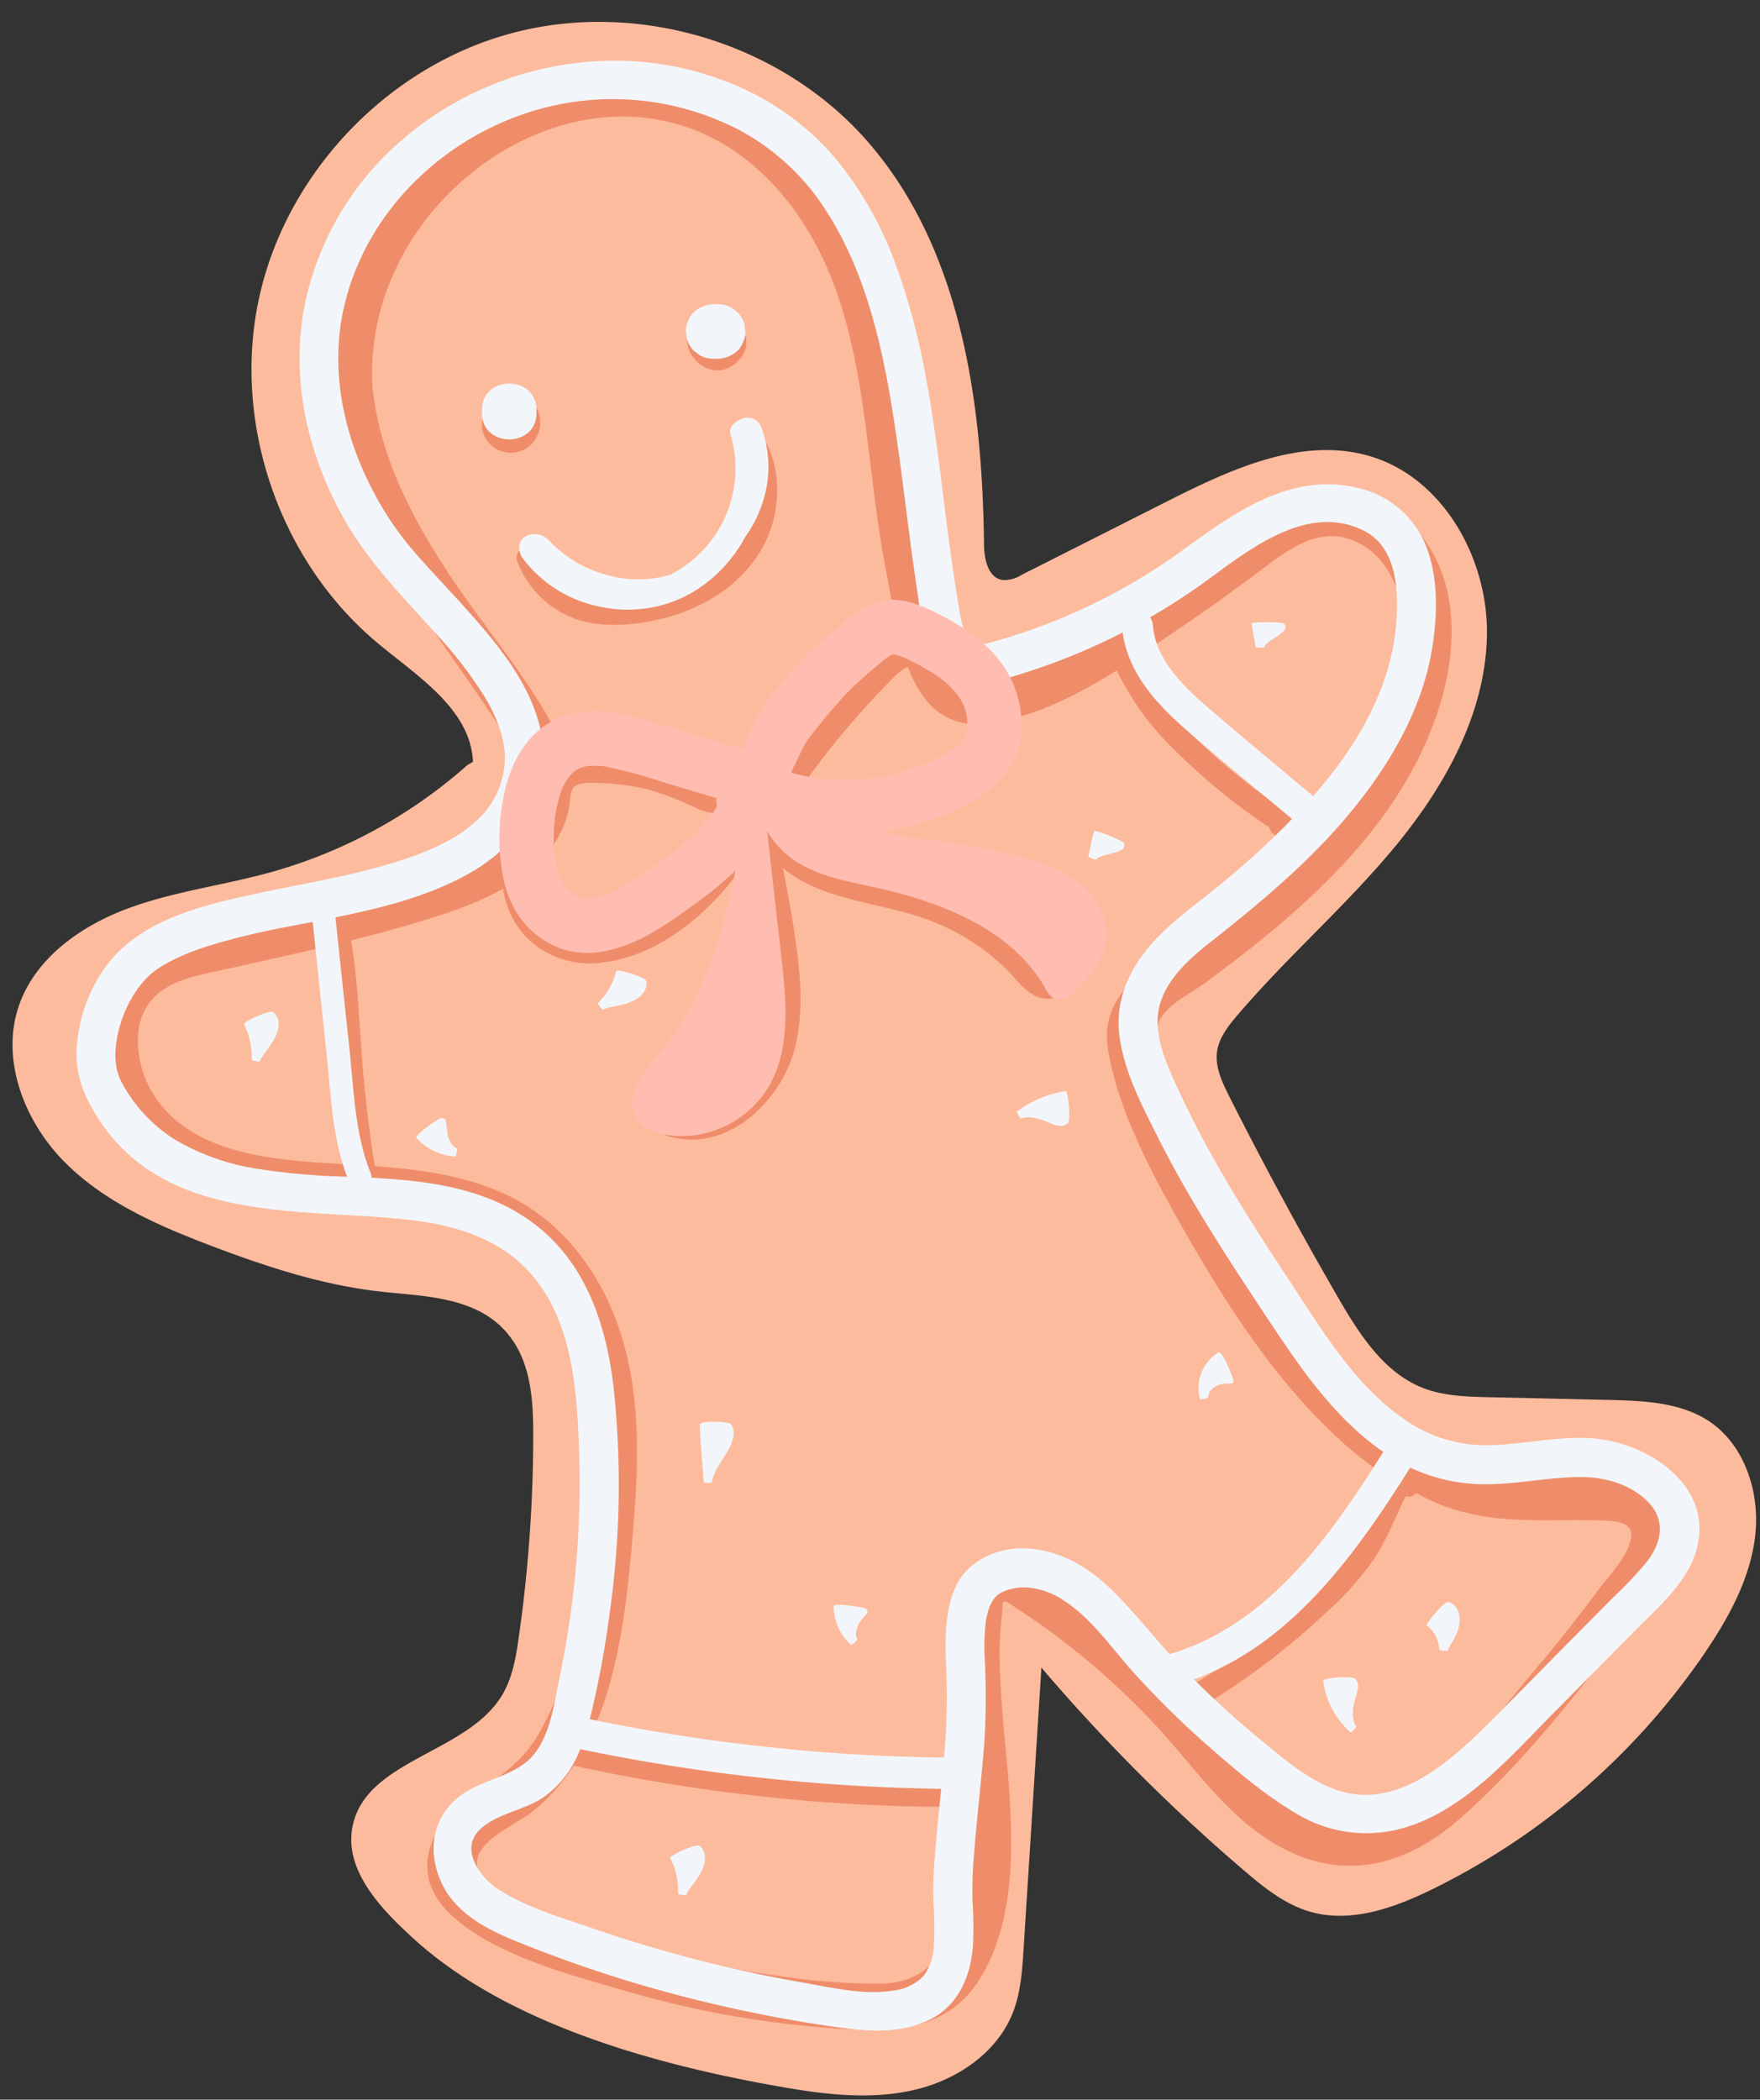 <?xml version="1.0" encoding="UTF-8" standalone="no"?><svg xmlns="http://www.w3.org/2000/svg" xmlns:xlink="http://www.w3.org/1999/xlink" data-name="Layer 1" fill="#000000" height="412.9" preserveAspectRatio="xMidYMid meet" version="1" viewBox="-2.5 -4.3 346.1 412.9" width="346.1" zoomAndPan="magnify"><rect x="-2.5" y="-4.3" width="346.1" height="412.9" fill="#333333" stroke="none"/><g id="change1_1"><path d="M90.51,145.5c-.47-10.31-10.82-16.74-18.75-23.34-19.36-16.13-28.7-43.4-23.28-68S73.82,8.72,98.16,2.22s52,1.61,69,20.24C186.31,43.53,190.65,74,191,102.53c0,3,.73,6.76,3.63,7.23a6.37,6.37,0,0,0,3.75-1l29-14.65c12.23-6.16,25.92-12.49,39.11-8.82,14.7,4.1,23.73,20.23,23.41,35.49s-8.2,29.42-17.9,41.2-21.35,21.82-31.23,33.44c-1.78,2.09-3.56,4.37-3.94,7.08-.43,3,1,6,2.35,8.71q10.15,20.13,21.45,39.65c4.16,7.19,9,14.78,16.71,17.79,4.07,1.58,8.54,1.71,12.9,1.81L314,271c6.76.17,13.93.45,19.57,4.18,7,4.65,10,13.9,9.11,22.29s-5.08,16.09-9.81,23.09A138.69,138.69,0,0,1,279,367.3c-7.49,3.66-16.05,6.67-24,4.3-4.9-1.44-9-4.76-12.88-8.08a358,358,0,0,1-39.83-39.88l-3.5,55.26c-.27,4.3-.56,8.68-2.15,12.68-3.12,7.84-10.93,13.09-19.13,15.05s-16.8,1.08-25.11-.33c-25-4.26-55.27-12.36-74-29.76C72,370.7,65.1,363.18,66.85,354.76c2.73-13.12,22.59-14.25,29.43-25.78,2-3.37,2.67-7.33,3.22-11.21a282.19,282.19,0,0,0,2.86-39.61c0-6.51-.33-13.41-4-18.81-5.86-8.67-16.75-8.64-25.87-9.64-11.33-1.25-22.17-4.76-32.79-8.77s-21.39-8.61-29.42-16.65-12.77-20.31-9-31c3.24-9.17,12-15.41,21.07-18.83s18.89-4.61,28.27-7.2a97.8,97.8,0,0,0,38.77-21.09" fill="#fdbb9d"/></g><g id="change2_1"><path d="M327.75,292.09c-5.18-10.85-23.81-5.44-32.81-6.21-13.78-1.19-25-10.73-33.81-20.64A190.21,190.21,0,0,1,235.71,228,149.08,149.08,0,0,1,227,208.3c-1.43-4-3.73-8.49-1.05-12.67,1.73-2.69,6.05-4.81,8.6-6.69,19.28-14.21,38.87-31,46.14-54.72,3.4-11.11,3.67-24.14-4-33.56-6.77-8.29-17.44-11-27.15-6.37-6.8,3.27-12.83,8.85-19,13.19A242.69,242.69,0,0,1,208,121.78c-4.32,2.37-14.38,9-19.72,7.13-4.93-1.73-6.29-17.52-7.26-22.27-5.28-26.08-3.87-54.25-20.83-76.49C134.28-3.74,83.91,7.18,66.9,44a57.37,57.37,0,0,0-5.22,27.61C64.32,98.2,82,117.44,95.92,138.94c4.35,6.72,7.2,13.76.78,20-4.27,4.17-10.38,6.4-15.94,8.17C65.65,172,50.2,175,34.77,178.48c-9.63,2.18-17.31,7.66-19,17.86a29.23,29.23,0,0,0,8.83,25.26c20,18.72,50.49,5.33,72.07,19.33,13,8.45,16.83,24.91,16.93,39.47a174,174,0,0,1-4.34,41.13,51.05,51.05,0,0,1-6.6,16.39c-3.53,5.34-8.42,8.13-13.45,11.8-7.67,5.6-11,14.78-3.37,22.19,8.5,8.31,23.95,12.16,35,15.41a193.14,193.14,0,0,0,42.21,7.35c11.21.69,21.56,0,27.67-10.69,6.37-11.15,6.05-25.32,5.12-37.68-.52-6.86-1.35-13.69-1.62-20.55a67.33,67.33,0,0,1,.2-11.45c.54-4-.44-4.6,2.78-2.47a147.35,147.35,0,0,1,28.29,23.95c8.29,9.15,15.41,20,27.33,24.81,11.61,4.64,22.4.88,31.48-7,10.76-9.35,20.12-20.9,28.9-32.07C318.71,314.54,332.46,301.94,327.75,292.09ZM29.57,213.47a20.1,20.1,0,0,1-4.88-14.72c.81-7.13,6-9.93,12.52-11.41,8.32-1.88,16.63-3.64,24.89-5.61,1.26,7.54,1.47,15.2,2.06,22.82.53,6.75,1.34,13.47,2.38,20.16L64,224.56C52.47,223.84,37.7,223,29.57,213.47ZM185.23,373.22c-2.14,7.54-6.15,12.35-14.37,12.56a130.5,130.5,0,0,1-21-1.62,184.66,184.66,0,0,1-41-10.6C104,371.69,93.38,369,91.52,363.34c-1.73-5.22,7.22-8.57,10.86-11.52a38.54,38.54,0,0,0,7.93-8.9A354.87,354.87,0,0,0,147.53,349q9.25,1,18.56,1.52c3.22.17,6.45.31,9.67.39l4.47.09,2.23,0c.33,0,1.66.24,1.54-.16a2.27,2.27,0,0,0,3.13,1.41C187.45,359.33,187.16,366.38,185.23,373.22ZM207,307.53c-4.78-3.48-11.53-9-17.4-4.49-7.15,5.51-4.77,20.62-4.22,28.19.38,5.32,1,10.74,1.44,16.17a8.15,8.15,0,0,0-4.37-1c-3.47,0-7-.1-10.42-.23q-10-.37-20.06-1.34a344.07,344.07,0,0,1-39.22-6.09,61.26,61.26,0,0,0,4.58-11.63c3.07-10.82,4-22.34,4.91-33.51,1-13,1-26.52-3.8-38.87-3.89-9.95-10.69-18.68-20.33-23.57-8.35-4.24-17.66-5.45-26.91-6.13q-1.74-10.93-2.57-22c-.54-7.49-.85-15-2.09-22.41,4.16-1,8.31-2.14,12.44-3.36,5.86-1.73,12-3.7,17.45-6.82a17.31,17.31,0,0,0,5,10,17.73,17.73,0,0,0,14.92,4.49c10.93-1.45,20.38-9.52,26.77-18.23l.61.26a2.3,2.3,0,0,0,3-.74q1.42,6.84,2.5,13.72c.92,5.92,1.65,12.11.68,18.07-.87,5.3-3.1,10.14-7.32,13.58-3.78,3.07-8.68,4.49-13.35,2.81-2.79-1-4,3.43-1.22,4.43,11.83,4.27,23-6.19,25.78-17,1.7-6.7,1.19-13.68.25-20.44-.69-5-1.59-10-2.6-15,7.71,6.44,19,6.7,28.37,10.12A44.24,44.24,0,0,1,195,185.9c2,1.87,3.65,4.49,6.17,5.66a5.14,5.14,0,0,0,6.66-1.88c1.51-2.55-2.46-4.87-4-2.32-.62,1-4-3.16-4.5-3.61a50.75,50.75,0,0,0-5.9-5.07,49,49,0,0,0-13.56-7c-9.44-3.16-22.48-2.92-28.56-12.17a2.2,2.2,0,0,0-1.56-1c0-.15-.07-.3-.1-.45-.57-2.42-3.66-1.93-4.43,0-.53,1.31-1.06,2.63-1.58,4l-.16-.08a2.39,2.39,0,0,0-3.15.83c-5.31,7.78-13.36,15.2-22.77,17.37-4.3,1-9.09.53-12.5-2.5a12.74,12.74,0,0,1-4.2-10.15,28.68,28.68,0,0,0,4.2-4.05,19.37,19.37,0,0,0,4.66-11.71,2.11,2.11,0,0,0,.22-.55c.53-2.05,4.82-1.55,6.3-1.5a42.62,42.62,0,0,1,9.85,1.57,65.53,65.53,0,0,1,8.7,3.49c2.55,1.13,5.59,1.4,7.26-1.24,1.56-2.45-2.2-4.69-3.85-2.47,0,0,0,0-.06,0a5.41,5.41,0,0,0-.58-.12,8.42,8.42,0,0,1-1.69-.72,51.25,51.25,0,0,0-4.74-2.09,46.65,46.65,0,0,0-10-2.54c-3.2-.44-8.39-1.14-12,.34a28.08,28.08,0,0,0-2.68-7.1c-5.91-11-14.47-20.7-21.27-31.19-7.12-11-13.12-22.72-14.43-35.92-2.36-40.9,49.75-72.9,79.87-38.56,18,20.53,16.12,49.5,21.1,74.62.83,4.21,1.56,9.64,2.92,14.73a13.71,13.71,0,0,0-4.49,3c-2.23,2.16-4.34,4.46-6.41,6.77-3.09,3.45-6,7-8.84,10.73a2.16,2.16,0,0,0-2.31,1.6l-.85,2.91a2.29,2.29,0,0,0,1.33,2.71,2.35,2.35,0,0,0,2.87-.94,162.49,162.49,0,0,1,10.47-13.11q2.76-3.12,5.69-6.11c1.11-1.14,2.38-2.63,3.93-3.24,2.58,6.82,6.92,12,15.23,11.16,8.87-.94,17.69-5.37,25.85-10.45a55.09,55.09,0,0,0,11.73,16,118.35,118.35,0,0,0,9.08,8.11q2.4,1.92,4.88,3.75c.84.61,1.68,1.2,2.52,1.79l1.28.88.51.34h0a2.31,2.31,0,0,0,.56,1.06,2.55,2.55,0,0,0,4.43-1.55c.13-2.22-2.43-3.3-4-4.34a116.83,116.83,0,0,1-11.47-9c-6.22-5.53-12.36-11.8-15.65-19.58,3.39-2.24,6.66-4.51,9.72-6.59,4.78-3.25,9.44-6.63,14.06-10.08,5.08-3.78,11-8.77,17.74-6.73,8.38,2.52,11.45,12,11.14,19.83-1,26.2-25.53,46.17-44.86,60.34-7.3,5.35-15.08,10.28-13.36,20.51,2,12.07,8.88,24.73,14.85,35.23,9.93,17.48,23,37.58,40.57,49a7,7,0,0,0-1.2,1.52c-1.3,2.27-2.2,4.82-3.35,7.17a44.94,44.94,0,0,1-9.13,12.25,137.91,137.91,0,0,1-24.8,19.38,2.16,2.16,0,0,0-1.09,1.89A167,167,0,0,0,207,307.53ZM138.29,151c.13-.07.17.06,0,0ZM317.48,300.47c-1.23,2.71-3.87,5.45-5.62,7.81q-6.6,8.91-13.82,17.36c-7.81,9.15-18.41,24.55-30.75,27.52-14.82,3.57-25.29-12.52-33.57-22l-.09-.1a2.13,2.13,0,0,0,1.21-.34,144.11,144.11,0,0,0,23.49-17.94,60.82,60.82,0,0,0,9.38-10.51,52.85,52.85,0,0,0,3.6-6.72c.49-1.05,1-2.1,1.45-3.16.29-.61.55-1.29.88-1.88l.26-.48.1-.11a1.77,1.77,0,0,0,2-.6c.79.42,1.57.85,2.38,1.23,11.16,5.26,21.26,3.85,33.18,4.12C316.43,294.81,319.91,295.11,317.48,300.47Zm-171-220.38c3.62,4.72,4.52,10.88,3.39,16.62-2.18,11.14-12.1,18.38-22.68,20.77-5.45,1.24-11.74,1.81-17.06-.27a19.21,19.21,0,0,1-10.89-11.07c-1.09-2.76,3.36-3.94,4.43-1.22,4.8,12.2,21.3,10.18,30.66,5A21.36,21.36,0,0,0,144.93,97.4a16.66,16.66,0,0,0-2.46-15C140.67,80.06,144.66,77.77,146.43,80.09ZM133.71,65.84a6.14,6.14,0,0,1-.05-7A2.73,2.73,0,0,1,135,57.75a2.3,2.3,0,0,1,1.77.24l.09.06a4.49,4.49,0,0,1,2.35-.42,5.83,5.83,0,0,1,3.4,1.5,5.23,5.23,0,0,1,1.64,3.38,5.08,5.08,0,0,1-.87,3.32,6.4,6.4,0,0,1-3.1,2.4,5.23,5.23,0,0,1-3.49,0A6.74,6.74,0,0,1,133.71,65.84ZM100.42,84.2a5.9,5.9,0,0,1-3.54.44,5.69,5.69,0,0,1-4.37-3.83c-.75-2.31.28-4.7,1.33-6.73A2.2,2.2,0,0,1,96.09,73a2.55,2.55,0,0,1,1.26-.38,6.51,6.51,0,0,1,5.76,3.52,6,6,0,0,1-.41,6.05A5.77,5.77,0,0,1,100.42,84.2Z" fill="#ef8d6a"/></g><g id="change3_1"><path d="M142.75,150.63a1.53,1.53,0,0,1,0-3.06A1.53,1.53,0,0,1,142.75,150.63ZM246.08,123c.48-1.56,5.72-3.14,3.83-4.7-.39-.32-6.28-.33-6.25,0,.14,1.56.54,3.13.77,4.7A5.08,5.08,0,0,0,246.08,123Zm-39.15,87.27a22,22,0,0,0-9.46,4c-.15.11.7,1.48.86,1.41,1.48-.62,3.52,0,5.16.67s2.93,1.23,4.08.16C208,216,207.7,210.13,206.93,210.24Zm11.53-48.83c-.23-.46-5.7-2.64-5.81-2.3-.48,1.62-.73,3.34-1.15,5a4.89,4.89,0,0,0,1.54.6C214.1,163.33,219.61,163.67,218.46,161.41Zm18.62,100.22a8.26,8.26,0,0,0-3.61,9.16c.05.19,1.62-.18,1.62-.33a2.32,2.32,0,0,1,1-1.83,4.24,4.24,0,0,1,2-.83,12.16,12.16,0,0,1,1.58-.06c.33,0,.4-.1.36-.63C240,266.74,237.89,261.19,237.08,261.63Zm26.84,64.11c-.42-.42-6.32-.31-6.22.57a16.76,16.76,0,0,0,5.32,10c.15.14,1.3-1,1.19-1.14-1-1.41-.74-3.64-.25-5.34S265,326.85,263.92,325.74Zm18.39-15c-.87-.27-4.49,4.4-4.26,4.56a6.34,6.34,0,0,1,2.49,4.81,3.8,3.8,0,0,0,1.64.19c.38-1.14,1.7-2.62,2.18-4.64S284.38,311.33,282.31,310.72ZM135.1,275.87c.14,3.76.54,7.52.77,11.29,0,.2,1.62.2,1.65,0,.48-3.75,5.72-7.55,3.83-11.29C141,275.11,135.07,275.07,135.1,275.87ZM167.68,312c-.37-.21-6.2-1.17-6.23-.46a10.1,10.1,0,0,0,3.43,7.63c.12.11,1.27-1,1.21-1.13-.65-1,0-2.8.87-3.86S168.6,312.63,167.68,312Zm-49-125.36a13.34,13.34,0,0,1-3.59,6.32c-.1.09.87,1.38,1,1.3,1.23-.65,3.29-.69,5.22-1.44s3.59-2.13,3.28-4.17C124.49,187.81,118.82,186.21,118.7,186.65ZM85.39,217.88c-.19-1.45,0-2.38-1.13-2.3-.45,0-5.33,3.36-4.88,3.89a11.43,11.43,0,0,0,7.68,3.68,3.23,3.23,0,0,0,.27-1.63C86.14,221.09,85.52,219.28,85.39,217.88ZM45.47,197.1A14.24,14.24,0,0,1,47,204.15a3.23,3.23,0,0,0,1.63.26c.45-1.3,1.93-2.69,2.87-4.5s1.28-3.89-.27-5.17C50.61,194.2,45.27,196.69,45.47,197.1Zm87,171.27c.45-1.3,1.94-2.69,2.87-4.5s1.28-3.89-.27-5.17c-.64-.54-6,1.95-5.78,2.36a14.12,14.12,0,0,1,1.55,7.05A3.23,3.23,0,0,0,132.45,368.37ZM143.28,78.11c-1.44.55-2.52,1.7-2.13,3a23.42,23.42,0,0,1-11.91,27.63,22.38,22.38,0,0,1-12.2.08A23.82,23.82,0,0,1,105.49,102a4,4,0,0,0-2.1-1.19,3.92,3.92,0,0,0-2.3.26,2.46,2.46,0,0,0-1.42,1.69,3.52,3.52,0,0,0,.78,2.93,25.08,25.08,0,0,0,15.31,9.37,25.52,25.52,0,0,0,17.57-2.67,28.24,28.24,0,0,0,10.76-11.17,24.3,24.3,0,0,0,4-9,22,22,0,0,0-1-12.77A2.88,2.88,0,0,0,143.28,78.11ZM331.1,300.49c-1.85,6.51-7.53,11.27-12.11,15.91l-16.14,16.32c-8.9,9-18.6,20.39-31.64,23a26.51,26.51,0,0,1-19.15-3.6c-5.94-3.53-11.38-8.18-16.58-12.72a179.5,179.5,0,0,1-15-14.73c-4.27-4.72-8.1-10.44-13.45-14a15.22,15.22,0,0,0-7.38-2.78c-2.35-.17-5.13.5-6.4,1.87a8.82,8.82,0,0,0-1.1,1.76,14.73,14.73,0,0,0-.81,3.2,42.44,42.44,0,0,0-.21,6.68,151.51,151.51,0,0,1,0,16.09c-.56,7.66-1.5,15.3-2.1,23a79.32,79.32,0,0,0-.28,9.12,78,78,0,0,1,.09,8.65c-.46,6.07-2.83,11.83-8.58,14.64-5.57,2.73-11.91,2.32-17.87,1.49q-10.81-1.5-21.48-3.9a261.21,261.21,0,0,1-41.63-12.93c-6-2.42-12.2-5.57-15-11.7S82.52,353,88,348.85c4-3,9.28-3.57,13.07-6.72,4.56-3.78,5.38-11.35,6.51-16.76a186.87,186.87,0,0,0,3.79-44.45c-.42-12.27-1.34-26.23-10.28-35.61-6.25-6.56-15.25-8.92-24-9.82-20.69-2.16-46.59.62-59.89-19.25-3-4.51-5-9.06-4.61-14.69a31,31,0,0,1,5.31-15.21c6.38-9.23,17.95-12.25,28.35-14.55,10.87-2.41,21.9-3.93,32.43-7.7,4.78-1.71,9.6-4,13.2-7.65a16.68,16.68,0,0,0,4.9-11.84,17.89,17.89,0,0,0-1.11-5.87,30.48,30.48,0,0,0-2.88-6,79,79,0,0,0-9-11.8c-7-7.82-14.33-15.06-19.3-24.38C58,84.46,54.9,70.87,57.13,57.23A58.05,58.05,0,0,1,75.36,24.28c17-15.48,41.78-20.93,63.53-13.08a53.63,53.63,0,0,1,22.28,14.9A70.35,70.35,0,0,1,174,48.76c6.19,17.06,7.75,35.45,10.11,53.32.12.86.23,1.65.39,2.83l.42,3q.48,3.19,1,6.38c.39,2.19.65,4.71,1.83,6.65,1.35,2.22,3.63,1.37,5.91.73a117.21,117.21,0,0,0,36.82-18.07c10-7.23,20.8-15,33.81-12a18.84,18.84,0,0,1,13.39,10.88c2.57,6,2.53,13,1.65,19.4-1.67,12.15-7.77,23-15.34,32.44-7.77,9.69-17.22,17.72-26.9,25.42C232.91,183,228,186.83,226,192c-2.44,6.21.82,12.8,3.42,18.42,6,13,13.73,25.16,21.63,37.11,6.36,9.63,12.75,20.45,22.44,27.15a27.76,27.76,0,0,0,15.83,5.22c7.17.05,14.28-1.89,21.46-1.34C321.63,279.42,334.66,287.94,331.1,300.49ZM223.65,117.1a3.1,3.1,0,0,1,.57,1.59c.58,7.17,6.64,12.57,11.75,16.95,6.54,5.6,13.16,11.09,19.76,16.62,5.85-6.68,10.94-14.14,13.86-22.51a44.72,44.72,0,0,0,2.61-16.53c-.2-5.4-1.63-10.93-6.92-13.37-11.13-5.14-22.45,4.19-30.89,10.32A125.1,125.1,0,0,1,223.65,117.1ZM65.76,227.1c-2.94-7.65-3.19-16.23-4.05-24.3Q60.33,189.92,59,177c-5.35,1-10.71,2-16,3.43-4.94,1.3-9.91,2.86-14.24,5.62-3.24,2.06-5.9,6.09-7.28,10.12s-2,8.77-.08,12.33a29.79,29.79,0,0,0,10.54,11.32,45.18,45.18,0,0,0,15.52,5.63A135.47,135.47,0,0,0,65.76,227.1ZM182.58,347.47a372.78,372.78,0,0,1-71-7.8,20.09,20.09,0,0,1-7.33,9.55c-3.83,2.56-9.61,3.22-12.7,6.59-3.51,3.83.48,9.2,4,11.46,5.49,3.53,12.2,5.48,18.33,7.59q10.19,3.51,20.64,6.21t21.07,4.54c5.63,1,11.9,2.48,17.63,1.53a9.52,9.52,0,0,0,5.93-2.92,10.43,10.43,0,0,0,2-6,73,73,0,0,0-.08-8.37,77.58,77.58,0,0,1,.25-9C181.68,356.38,182.14,351.93,182.58,347.47Zm86.95-66.25c-9.46-6.51-16.14-16.25-22.41-25.69-7.79-11.74-15.57-23.54-21.91-36.15-3.12-6.21-6.63-12.87-7.56-19.83-.89-6.66,1.55-12.58,5.77-17.62,3.77-4.5,8.65-7.89,13.17-11.57a172.47,172.47,0,0,0,13.66-12.25c.45-.45.88-.91,1.32-1.37-7.09-5.94-14.29-11.77-21.23-17.89-5.74-5.07-11-11-12.08-18.78A121.53,121.53,0,0,1,199,128c-3.14,1-6.58,2.25-9.92,1.94a10.16,10.16,0,0,1-7.77-5c-2.47-4-2.86-9.25-3.55-13.82-1.3-8.56-2.32-17.68-3.46-25.84C172,68.55,169,51,159.78,36.87a45.89,45.89,0,0,0-17.22-15.76A53.92,53.92,0,0,0,114,15.34C91.56,17,70.92,33.05,65.37,55.14c-3.13,12.43-.57,25.39,5.24,36.64a62.09,62.09,0,0,0,8.24,12.31c3.25,3.76,6.69,7.33,10,11,6.44,7.21,13.55,15.56,15.19,25.42,1.86,11.12-4,20.9-13.49,26.49-8.19,4.84-17.77,7.21-27.09,9.1l2.76,25.91c.87,8.13,1.08,16.75,4.17,24.41a2.08,2.08,0,0,1,.17.88c11.56.64,23,2.06,32.45,9.42,9.83,7.69,13.75,19.78,15.14,31.75a179,179,0,0,1-.66,43.7,193.68,193.68,0,0,1-4,21.61,366.25,366.25,0,0,0,69.64,7.54c.09-1,.19-2.07.27-3.1a139.67,139.67,0,0,0,.11-16.11c-.18-4.89-.09-10,2-14.53,2.5-5.23,8.53-7.71,14.1-7.37,6.65.41,12.26,3.9,16.88,8.5,3.9,3.88,7.34,8.2,11,12.28C247,315.19,259.13,297.72,269.53,281.22Zm52.07,9.85c-3.41-3.48-8.41-4.89-13.14-4.91-7,0-13.93,1.76-20.95,1.37a34.55,34.55,0,0,1-12.69-3.22c-10.73,17-23.25,34.59-42.54,41.65q6.14,6.12,12.82,11.63c4.79,3.93,10,8.57,16.07,10.37,11.67,3.49,22.28-6.57,29.8-14.11,5.27-5.28,10.49-10.61,15.73-15.91l7.93-8a81.18,81.18,0,0,0,6.69-7.07C324.35,298.93,325.06,294.62,321.6,291.07ZM133.94,64.68l1.09.84a5.36,5.36,0,0,0,2.7.73h1a6,6,0,0,0,3.79-1.57,4,4,0,0,0,1.1-1.73,4,4,0,0,0,.47-2.06l-.19-1.43a5.49,5.49,0,0,0-1.38-2.36l-1.09-.84a5.34,5.34,0,0,0-2.7-.73h-1a6,6,0,0,0-3.79,1.57,4,4,0,0,0-1.1,1.72,4.09,4.09,0,0,0-.47,2.07c.07.47.13,1,.2,1.42A5.35,5.35,0,0,0,133.94,64.68ZM103,76.93v-.62c0-6.9-10.72-6.91-10.72,0v.62C92.28,83.82,103,83.84,103,76.93Z" fill="#f2f6fa"/></g><g id="change4_1"><path d="M179.55,145.89l-.06,0C179.11,146.09,178.28,146.25,179.55,145.89Zm6.27-13.49h0l-.09-.12-.17-.18C185.35,131.89,185.27,131.91,185.82,132.4Zm-3.17-3.18-.12-.09.16.12Zm-65.37,42.16.08,0,.13-.06h0C117.84,171.13,118.14,170.92,117.28,171.38Zm69.79-36.78a3.31,3.31,0,0,0-.15-.33l-.1-.18S186.89,134.25,187.07,134.6ZM215,180.77c-.54,3.68-3.09,6.72-5.66,9.41-1.22,1.27-3,2.61-4.55,1.86a4.77,4.77,0,0,1-1.8-2.11c-6.62-11.52-20.33-16.82-33.3-19.7-5.09-1.12-10.33-2-14.85-4.64a17.24,17.24,0,0,1-6.49-6.5q1.41,12.58,2.84,25.19c1,8.75,1.8,18.28-2.9,25.73a20.06,20.06,0,0,1-19.6,8.89c-2.34-.37-4.79-1.31-6-3.33-2.56-4.15,1.38-9.09,4.52-12.82,8.43-10,12.45-22.94,14.92-35.9-.21.21-.41.43-.63.64a73.81,73.81,0,0,1-7.54,6.12c-2.36,1.72-4.75,3.42-7.24,4.94C121,182,113.76,184.68,107.22,182a17,17,0,0,1-7.64-6.11,20.36,20.36,0,0,1-3-7.08,39.63,39.63,0,0,1-.06-16.34c1.06-5.75,3.81-11.52,9-14.64,6.31-3.81,13.76-2.1,20.36-.14L143.51,143l.18-.45a46.12,46.12,0,0,1,4.67-8.91,75.9,75.9,0,0,1,12.76-13.56c2.69-2.34,5.36-5,8.85-6,4.17-1.28,8.2.45,11.89,2.27,5.51,2.72,11,6.52,14,12s3.79,13.36-.1,18.82a22.81,22.81,0,0,1-8.23,6.73,51.49,51.49,0,0,1-8.75,3.65,49.17,49.17,0,0,1-8,1.76c9.51,1.85,19.46,2.49,28.79,5.2,3.92,1.13,7.82,2.69,10.85,5.42S215.55,176.73,215,180.77Zm-42.57-56.28a1.47,1.47,0,0,0,.34-.16A1,1,0,0,0,172.39,124.49ZM153.52,146.6l-.42,1.06a39.24,39.24,0,0,0,16.06,1.06,44.54,44.54,0,0,0,6.36-1.4q1.71-.51,3.39-1.17a7.72,7.72,0,0,1,.72-.29l-.08,0,1.5-.7c1.07-.54,2.13-1.11,3.15-1.73.48-.3.94-.62,1.41-.93.2-.16.39-.34.57-.51s.38-.4.57-.6.4-.69.6-1c.06-.19.13-.38.18-.57s.11-.54.16-.81a13.39,13.39,0,0,0,0-2.1,14.45,14.45,0,0,0-.58-2.24s0,0,0-.05l.14.27c-.09-.17-.16-.34-.24-.51a.41.41,0,0,0-.05-.09c-.06-.12-.1-.2-.1-.18-.19-.37-.38-.74-.6-1.09-.13-.2-.26-.4-.4-.6l.1.09a2,2,0,0,1-.19-.22l-.17-.18c-.21-.26-.42-.52-.63-.75a23.28,23.28,0,0,0-2.24-2.09l.13.08-.17-.11-.07-.06c-.48-.39-.31-.23-.05,0l-.46-.34c-.42-.29-.85-.58-1.29-.85-1-.61-1.95-1.17-2.95-1.7s-1.86-.95-2.81-1.39l-.11,0-.69-.25c-.29-.09-.58-.17-.88-.24h-.43c-.11.07-.23.12-.35.19-.27.16-.52.33-.78.5l0,0a95.08,95.08,0,0,0-12.62,12l-.75.92h0c-.42.55-.82,1.12-1.21,1.7a37.65,37.65,0,0,0-2.21,3.78c-.38.75-.73,1.5-1.07,2.27,0,.07-.07.15-.1.23S153.6,146.39,153.52,146.6Zm-43.91,1.55a.21.21,0,0,0,0-.09S109.62,148.12,109.61,148.15Zm-.71,22.46-.19-.24C108.78,170.49,108.87,170.61,108.9,170.61Zm.58.58-.21-.17S109.37,171.13,109.48,171.19Zm1.29.82a3.34,3.34,0,0,1-.4-.2A1,1,0,0,0,110.77,172Zm26.72-16.17c.37-.53.71-1.07,1-1.62a4.93,4.93,0,0,1-.08-1.57l-9.87-2.93a99.67,99.67,0,0,0-12.35-3.35,19.27,19.27,0,0,0-3-.05c-.26.05-.52.09-.78.16s-.48.14-.73.21-.47.23-.7.36-.37.24-.57.38l-.31.27c-.26.25-.5.53-.75.8s-.38.57-.55.86-.39.69-.57,1l-.09.2c-.24.64-.48,1.27-.67,1.92a32.92,32.92,0,0,0-.83,3.92,36.33,36.33,0,0,0-.08,7.87,22.9,22.9,0,0,0,.79,3.37c.08.25.18.5.27.75v0a13.52,13.52,0,0,0,.93,1.66l.06.11.5.55c.19.19.39.37.59.55s.5.32.76.47l.43.22.1.06.56.13.48.1a15.38,15.38,0,0,0,1.92,0,19.27,19.27,0,0,0,3.32-.93l-.14.08.35-.16h0l.08,0,.89-.43c.64-.33,1.28-.67,1.9-1,1.33-.77,2.62-1.61,3.89-2.48s2.38-1.65,3.55-2.49l1.82-1.34.3-.22.53-.42a43.72,43.72,0,0,0,6.32-6.07c.08-.11.17-.21.26-.32S137.35,156.05,137.49,155.84Z" fill="#ffbdb1"/></g></svg>